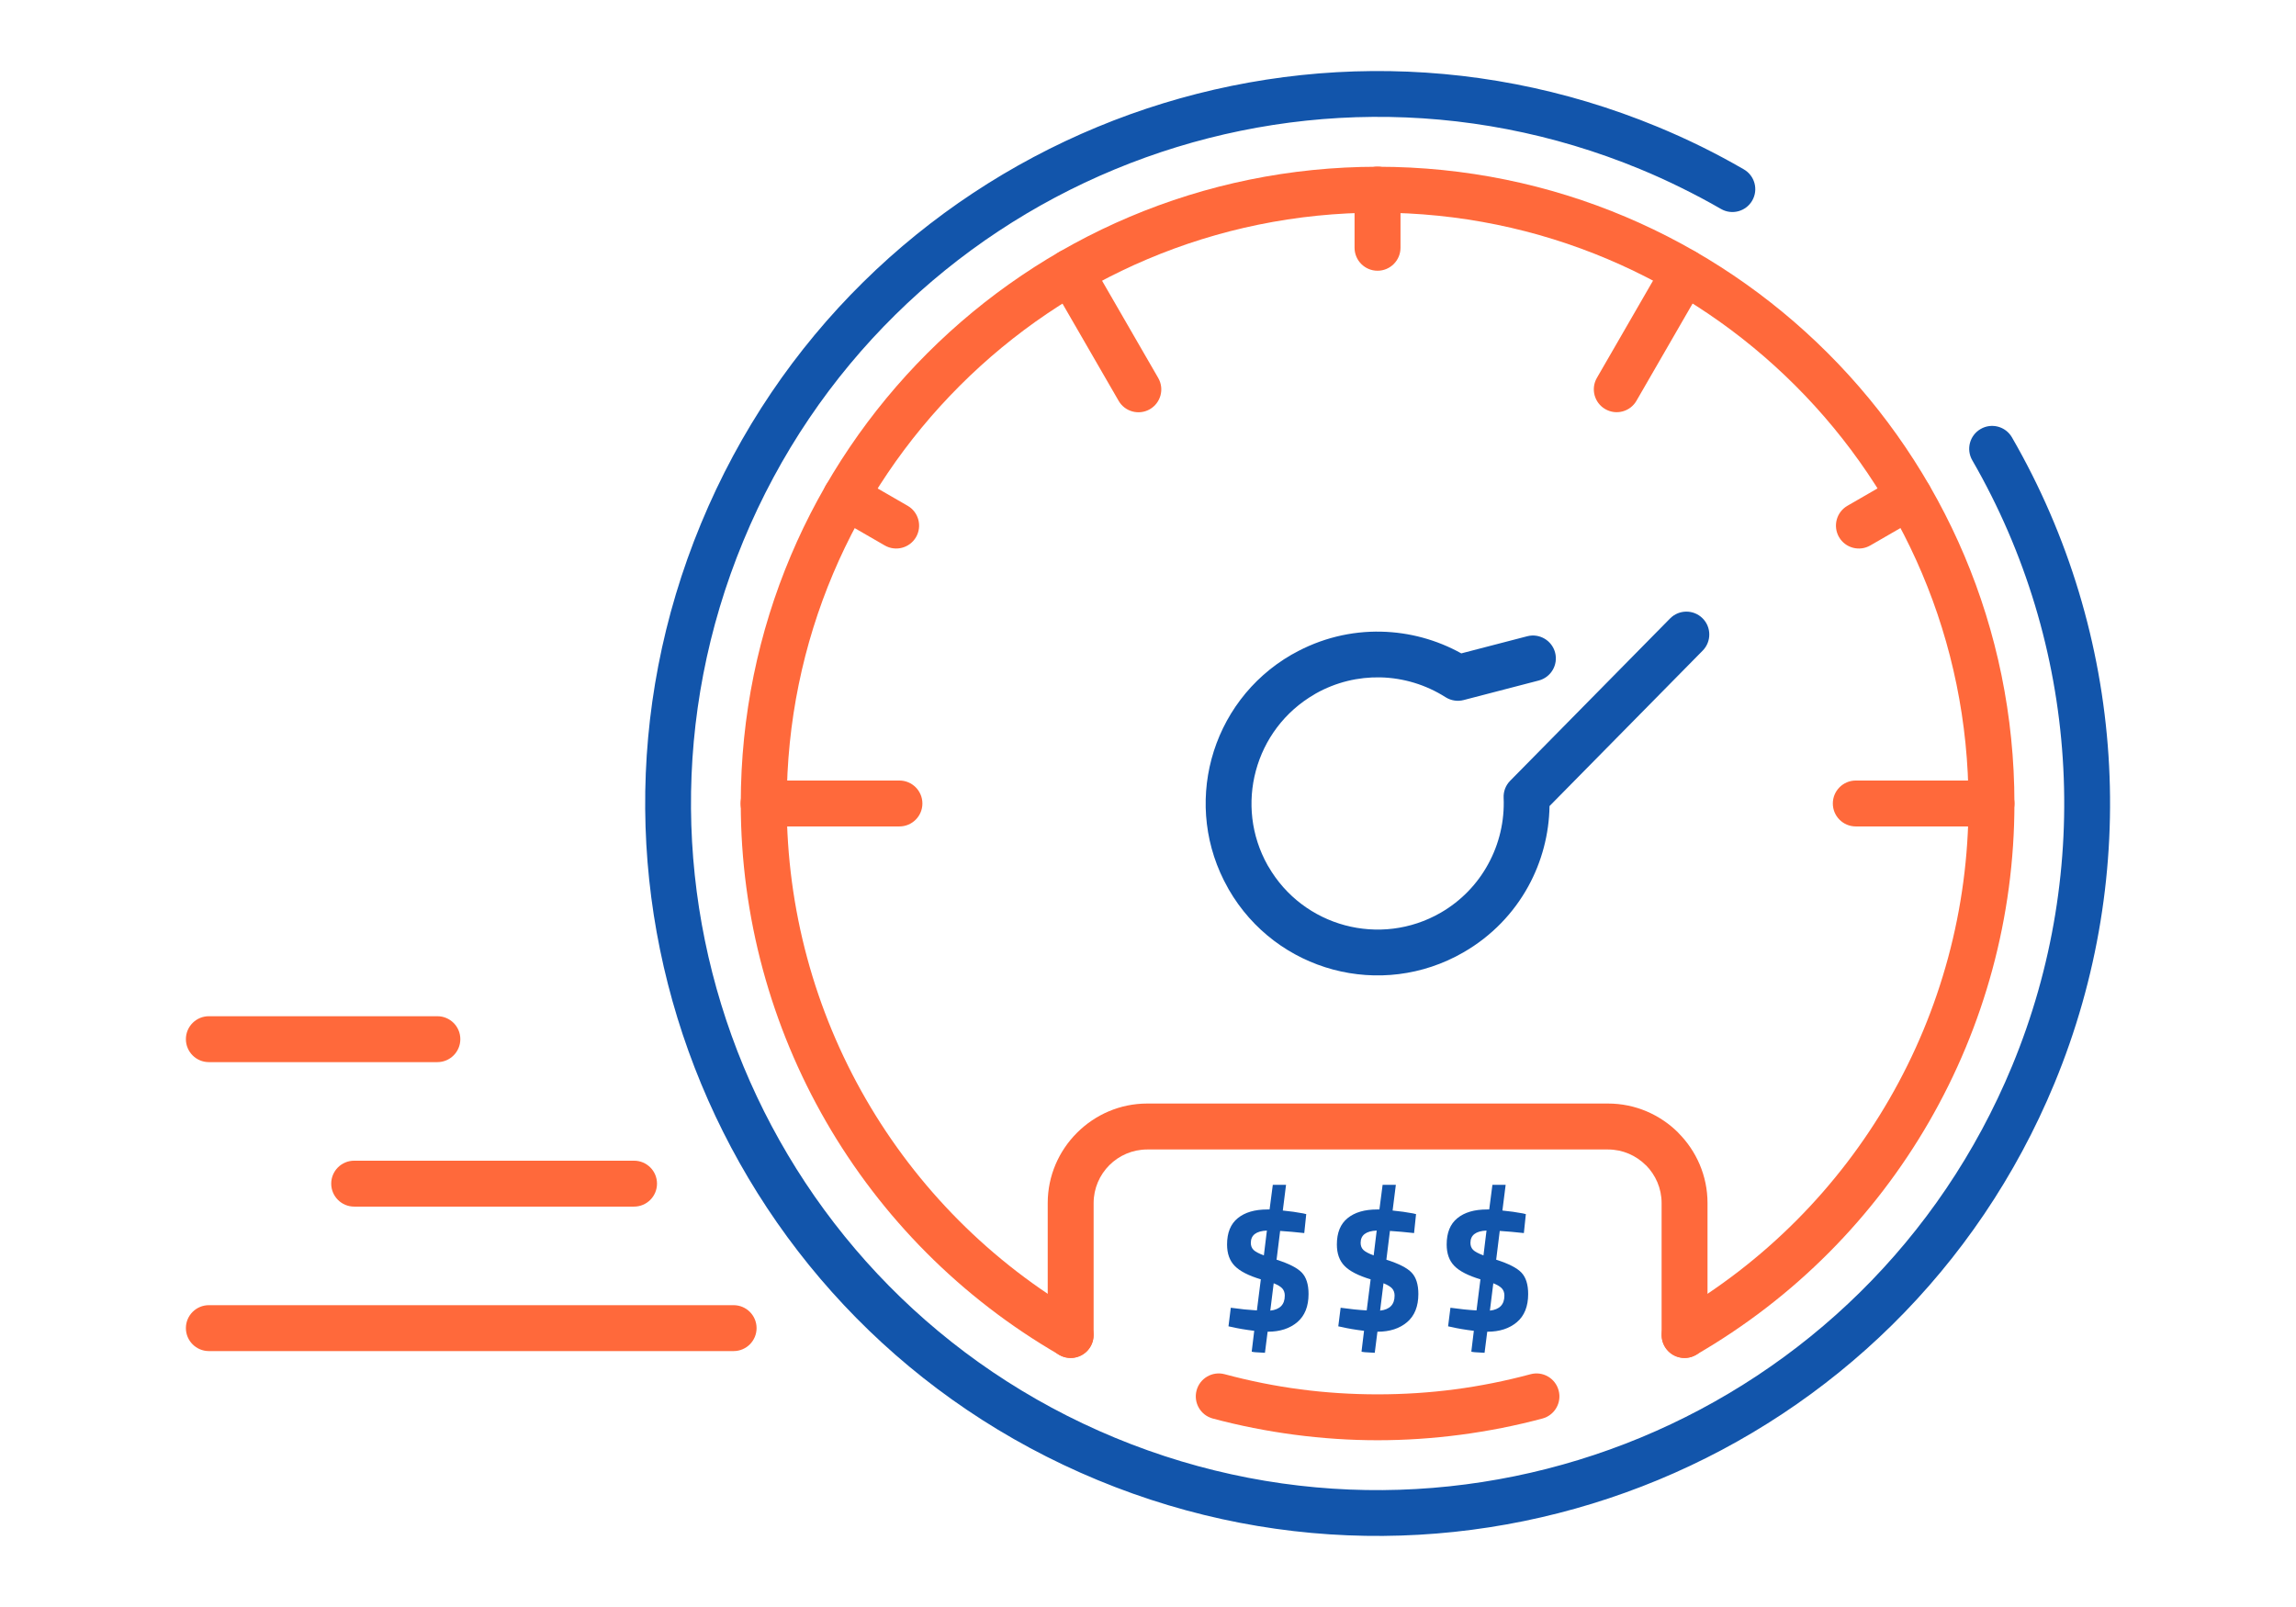 <?xml version="1.0" encoding="UTF-8"?>
<!DOCTYPE svg PUBLIC "-//W3C//DTD SVG 1.1//EN" "http://www.w3.org/Graphics/SVG/1.1/DTD/svg11.dtd">
<!-- Creator: CorelDRAW 2018 (64-Bit) -->
<svg xmlns="http://www.w3.org/2000/svg" xml:space="preserve" width="300px" height="210px" version="1.1" style="shape-rendering:geometricPrecision; text-rendering:geometricPrecision; image-rendering:optimizeQuality; fill-rule:evenodd; clip-rule:evenodd"
viewBox="0 0 6956.5 4869.6"
 xmlns:xlink="http://www.w3.org/1999/xlink">
 <defs>
  <style type="text/css">
   <![CDATA[
    .fil0 {fill:none}
    .fil1 {fill:#1255ab;fill-rule:nonzero}
    .fil2 {fill:#ff693b;fill-rule:nonzero}
   ]]>
  </style>
 </defs>
 <g id="Layer_x0020_1">
  <g id="_2167736358688">
   <rect class="fil0" width="6956.5" height="4869.6"/>
   <path class="fil1" d="M5283.5 513.2c33.1,19 44.6,61.4 25.5,94.5 -19,33.2 -61.4,44.6 -94.5,25.6 -38.4,-22.2 -78.6,-43.6 -120.7,-64.3 -41.2,-20.4 -82.6,-39.2 -124.1,-56.3 -530.8,-219.6 -1100.4,-203.3 -1592.2,0.6 -491.8,203.9 -905.8,595.4 -1125.4,1126 -219.6,530.8 -203.3,1100.4 0.6,1592.2 204,491.8 595.4,905.8 1126,1125.4 530.8,219.6 1100.4,203.3 1592.2,-0.6 491.8,-204 905.8,-595.4 1125.4,-1126 123.6,-298.6 174.2,-617.7 153.5,-932.2 -20.6,-314 -112.5,-623.5 -274.1,-903.3 -19.2,-33.2 -7.9,-75.6 25.3,-94.8 33.1,-19.3 75.6,-7.9 94.8,25.2 172.5,298.7 270.6,629 292.6,964.3 22,334.8 -32,674.9 -163.8,993.5 -234.4,566.3 -676,984.1 -1200.4,1201.5 -524.5,217.5 -1132.1,234.9 -1698.2,0.6 -566.4,-234.3 -984.1,-675.9 -1201.5,-1200.4 -217.5,-524.5 -234.9,-1132 -0.6,-1698.1 234.3,-566.4 675.9,-984.1 1200.4,-1201.6 524.5,-217.4 1132,-234.8 1698.1,-0.6 45.5,18.8 89.8,38.9 132.9,60.1 42.3,20.9 85.1,43.8 128.2,68.7z"/>
   <path class="fil2" d="M4243.3 750.8c0,38.4 -31.2,69.6 -69.6,69.6 -38.4,0 -69.6,-31.2 -69.6,-69.6l0 -176.2c0,-38.4 31.2,-69.6 69.6,-69.6 38.4,0 69.6,31.2 69.6,69.6l0 176.2z"/>
   <path class="fil2" d="M5666.8 1652.8c-33.1,19.2 -75.6,7.9 -94.8,-25.2 -19.2,-33.2 -7.9,-75.7 25.3,-94.9l152.6 -88.1c33.1,-19.2 75.6,-7.9 94.8,25.3 19.2,33.2 7.9,75.6 -25.3,94.8l-152.6 88.1z"/>
   <path class="fil2" d="M2527.9 1564.7c-33.1,-19.2 -44.4,-61.6 -25.2,-94.8 19.2,-33.2 61.6,-44.5 94.8,-25.3l152.6 88.1c33.2,19.2 44.5,61.7 25.3,94.9 -19.2,33.1 -61.7,44.4 -94.9,25.2l-152.6 -88.1z"/>
   <path class="fil2" d="M632.8 4094.1c-38.4,0 -69.6,-31.2 -69.6,-69.6 0,-38.4 31.2,-69.5 69.6,-69.5l1589.9 0c38.4,0 69.6,31.1 69.6,69.5 0,38.4 -31.2,69.6 -69.6,69.6l-1589.9 0z"/>
   <path class="fil2" d="M1073 3656.3c-38.4,0 -69.5,-31.2 -69.5,-69.6 0,-38.4 31.1,-69.5 69.5,-69.5l848.1 0c38.4,0 69.5,31.1 69.5,69.5 0,38.4 -31.1,69.6 -69.5,69.6l-848.1 0z"/>
   <path class="fil2" d="M632.8 3218.5c-38.4,0 -69.6,-31.2 -69.6,-69.6 0,-38.4 31.2,-69.5 69.6,-69.5l692.4 0c38.4,0 69.5,31.1 69.5,69.5 0,38.4 -31.1,69.6 -69.5,69.6l-692.4 0z"/>
   <path class="fil2" d="M2725.1 2365.2c38.4,0 69.6,31.2 69.6,69.6 0,38.4 -31.2,69.5 -69.6,69.5l-411.6 0c-38.4,0 -69.6,-31.1 -69.6,-69.5 0,-38.4 31.2,-69.6 69.6,-69.6l411.6 0z"/>
   <path class="fil2" d="M3509.3 1145.5c19.1,33.2 7.6,75.5 -25.5,94.6 -33.2,19 -75.6,7.6 -94.6,-25.6l-205.7 -356.2c-19,-33.1 -7.6,-75.5 25.6,-94.6 33.1,-19 75.5,-7.6 94.5,25.6l205.7 356.2z"/>
   <path class="fil2" d="M4958.3 1214.3c-19,33.2 -61.4,44.6 -94.5,25.5 -33.2,-19 -44.6,-61.4 -25.6,-94.5l205.5 -356c19.1,-33.2 61.4,-44.6 94.6,-25.6 33.2,19.1 44.6,61.5 25.5,94.6l-205.5 356z"/>
   <path class="fil2" d="M6033.9 2365.2c38.4,0 69.5,31.2 69.5,69.6 0,38.4 -31.1,69.5 -69.5,69.5l-411.1 0c-38.5,0 -69.6,-31.1 -69.6,-69.5 0,-38.4 31.1,-69.6 69.6,-69.6l411.1 0z"/>
   <path class="fil2" d="M3278.5 3985.5c33.1,19 44.6,61.4 25.5,94.5 -19,33.2 -61.4,44.6 -94.5,25.6 -298.6,-172.4 -539.8,-417.8 -706.4,-706.3 -166.6,-288.7 -258.7,-620.3 -258.7,-964.5 0,-532.8 216,-1015.2 565.2,-1364.4 349.1,-349.1 831.5,-565.1 1364.3,-565.1 532.8,0 1015.2,216 1364.4,565.1 349.2,349.2 565.1,831.6 565.1,1364.4 0,344.2 -92,675.8 -258.7,964.5 -166.5,288.5 -407.8,533.9 -706.3,706.3 -33.1,19 -75.5,7.6 -94.5,-25.6 -19.1,-33.1 -7.7,-75.5 25.5,-94.5 276.9,-159.9 500.7,-387.6 655.2,-655.3 154.5,-267.4 239.7,-575.2 239.7,-895.4 0,-494.4 -200.4,-942 -524.4,-1266 -324,-324 -771.6,-524.4 -1266,-524.4 -494.4,0 -942,200.4 -1265.9,524.4 -324,324 -524.4,771.6 -524.4,1266 0,320.2 85.2,628 239.6,895.4 154.6,267.7 378.3,495.4 655.3,655.3z"/>
   <path class="fil2" d="M4637.4 4164.2c37.1,-9.9 75.1,12.1 85,49.2 10,37.1 -12.1,75.2 -49.1,85.1 -80.7,21.6 -163.5,38 -247.6,49.1 -84.5,11.1 -168.6,16.7 -251.8,16.7 -83.1,0 -167.2,-5.6 -251.7,-16.7 -84.1,-11.1 -166.9,-27.5 -247.6,-49.1 -37.1,-9.9 -59.1,-48 -49.2,-85.1 9.9,-37.1 48,-59.1 85.1,-49.2 76.3,20.5 153,35.8 229.6,45.9 76.3,10 154.4,15.1 233.8,15.1 79.4,0 157.6,-5.1 233.8,-15.1 76.7,-10.1 153.4,-25.4 229.7,-45.9z"/>
   <path class="fil2" d="M5173.5 4045.5c0,38.5 -31.2,69.6 -69.6,69.6 -38.4,0 -69.5,-31.1 -69.5,-69.6l0 -400c0,-44.7 -18.3,-85.3 -47.6,-114.7l-0.2 0.1c-29.4,-29.4 -70,-47.7 -114.6,-47.7l-1396.1 0c-44.7,0 -85.3,18.2 -114.8,47.6 -29.3,29.4 -47.6,70 -47.6,114.7l0 400c0,38.5 -31.1,69.6 -69.5,69.6 -38.4,0 -69.6,-31.1 -69.6,-69.6l0 -400c0,-82.8 33.9,-158.1 88.5,-212.7l0.3 -0.3c54.6,-54.6 129.9,-88.5 212.7,-88.5l1396.1 0c83,0 158.4,33.9 213,88.5l-0.1 0.2 0.1 0.1c54.6,54.6 88.5,129.9 88.5,212.7l0 400z"/>
   <path class="fil1" d="M5060.1 1874.1c26.8,-27.3 70.8,-27.7 98.1,-0.8 27.3,26.8 27.6,70.8 0.8,98.1l-464.2 471.2c-1.3,84.9 -23.4,168.6 -64.2,243 -44.2,80.6 -110.5,150.7 -196.4,200.2 -124.6,72 -266.5,86.6 -395.1,52.2 -128.7,-34.5 -244.3,-118.1 -316.2,-242.7l-2.3 -4.3c-70,-123.6 -83.9,-263.8 -49.9,-391 34.5,-128.7 118.1,-244.4 242.7,-316.3l4.2 -2.2c84.5,-47.8 176.8,-69.5 267.3,-67.4 85,1.9 168.4,24.5 242.6,65.8l199.8 -51.9c37,-9.6 74.9,12.7 84.5,49.7 9.6,37.1 -12.7,74.9 -49.8,84.5l-227.6 59.2c-17.9,4.6 -37.7,2 -54.6,-8.7 -59.2,-37.7 -127.7,-58.5 -197.6,-60.1 -66.4,-1.4 -134.1,14.3 -196,49.2l-3.2 2c-91.4,52.8 -152.7,137.6 -178,232.1 -25.1,93.4 -15,196.1 36,286.6l2 3.2c52.7,91.4 137.6,152.8 232,178.1 94.7,25.3 198.9,14.6 290.2,-38.1 62.5,-36.1 111.1,-87.5 143.6,-147 33.7,-61.3 50,-131 47,-201 -0.9,-18.6 5.7,-37.5 19.8,-51.8l484.5 -491.8z"/>
   <path class="fil1" d="M4297.4 3921.1c0,37.6 -11.4,66 -34.1,85.3 -22.8,19.3 -52.5,29 -89.4,29l-0.5 0 -8.1 63.9c-26.7,-1.1 -40.1,-2.4 -40.1,-3.8l7.6 -62.8c-26.7,-3.3 -49.1,-7.1 -67.2,-11.4l-10.8 -2.2 7.1 -56.3c28.5,4 54.8,6.7 79,8.1l11.9 -94.2c-37.2,-11.2 -63.5,-24.7 -79,-40.6 -15.6,-15.9 -23.3,-37.5 -23.3,-65 0,-35.7 10.8,-62.3 32.5,-79.8 21.6,-17.6 51.4,-26.3 89.3,-26.3l7.1 0 9.7 -74.7 40.1 0 -9.8 77.9c22.4,2.2 43,5.1 61.8,8.7l9.2 2.2 -6 57.4c-26.4,-2.9 -50.7,-5.1 -73.1,-6.5l-10.8 87.2c37.5,11.9 63.1,24.9 76.6,39.2 13.5,14.3 20.3,35.8 20.3,64.7zm-174.9 -154.9c0,8.7 2.7,15.7 8.1,21.2 5.4,5.4 15.9,11 31.4,16.8l9.2 -75.3c-32.5,1.4 -48.7,13.9 -48.7,37.3zm102.9 159.8c0,-8.7 -2.5,-15.8 -7.3,-21.4 -4.9,-5.6 -13.7,-10.9 -26.3,-16l-10.3 82.9c29.3,-3.3 43.9,-18.4 43.9,-45.5z"/>
   <path class="fil1" d="M3964.7 3921.1c0,37.6 -11.4,66 -34.1,85.3 -22.8,19.3 -52.5,29 -89.4,29l-0.5 0 -8.1 63.9c-26.8,-1.1 -40.1,-2.4 -40.1,-3.8l7.6 -62.8c-26.7,-3.3 -49.1,-7.1 -67.2,-11.4l-10.8 -2.2 7 -56.3c28.6,4 54.9,6.7 79.1,8.1l11.9 -94.2c-37.2,-11.2 -63.5,-24.7 -79,-40.6 -15.6,-15.9 -23.3,-37.5 -23.3,-65 0,-35.7 10.8,-62.3 32.5,-79.8 21.6,-17.6 51.4,-26.3 89.3,-26.3l7 0 9.8 -74.7 40.1 0 -9.8 77.9c22.4,2.2 43,5.1 61.7,8.7l9.3 2.2 -6 57.4c-26.4,-2.9 -50.7,-5.1 -73.1,-6.5l-10.8 87.2c37.5,11.9 63,24.9 76.6,39.2 13.5,14.3 20.3,35.8 20.3,64.7zm-174.9 -154.9c0,8.7 2.7,15.7 8.1,21.2 5.4,5.4 15.9,11 31.4,16.8l9.2 -75.3c-32.5,1.4 -48.7,13.9 -48.7,37.3zm102.9 159.8c0,-8.7 -2.5,-15.8 -7.3,-21.4 -4.9,-5.6 -13.7,-10.9 -26.3,-16l-10.3 82.9c29.3,-3.3 43.9,-18.4 43.9,-45.5z"/>
   <path class="fil1" d="M4630.1 3921.1c0,37.6 -11.4,66 -34.1,85.3 -22.8,19.3 -52.5,29 -89.4,29l-0.5 0 -8.1 63.9c-26.7,-1.1 -40.1,-2.4 -40.1,-3.8l7.6 -62.8c-26.7,-3.3 -49.1,-7.1 -67.2,-11.4l-10.8 -2.2 7.1 -56.3c28.5,4 54.8,6.7 79,8.1l11.9 -94.2c-37.1,-11.2 -63.5,-24.7 -79,-40.6 -15.6,-15.9 -23.3,-37.5 -23.3,-65 0,-35.7 10.8,-62.3 32.5,-79.8 21.6,-17.6 51.4,-26.3 89.3,-26.3l7.1 0 9.7 -74.7 40.1 0 -9.8 77.9c22.4,2.2 43,5.1 61.8,8.7l9.2 2.2 -6 57.4c-26.3,-2.9 -50.7,-5.1 -73.1,-6.5l-10.8 87.2c37.5,11.9 63.1,24.9 76.6,39.2 13.5,14.3 20.3,35.8 20.3,64.7zm-174.9 -154.9c0,8.7 2.7,15.7 8.1,21.2 5.4,5.4 15.9,11 31.4,16.8l9.2 -75.3c-32.4,1.4 -48.7,13.9 -48.7,37.3zm102.9 159.8c0,-8.7 -2.4,-15.8 -7.3,-21.4 -4.9,-5.6 -13.6,-10.9 -26.3,-16l-10.3 82.9c29.3,-3.3 43.9,-18.4 43.9,-45.5z"/>
  </g>
 </g>
</svg>

